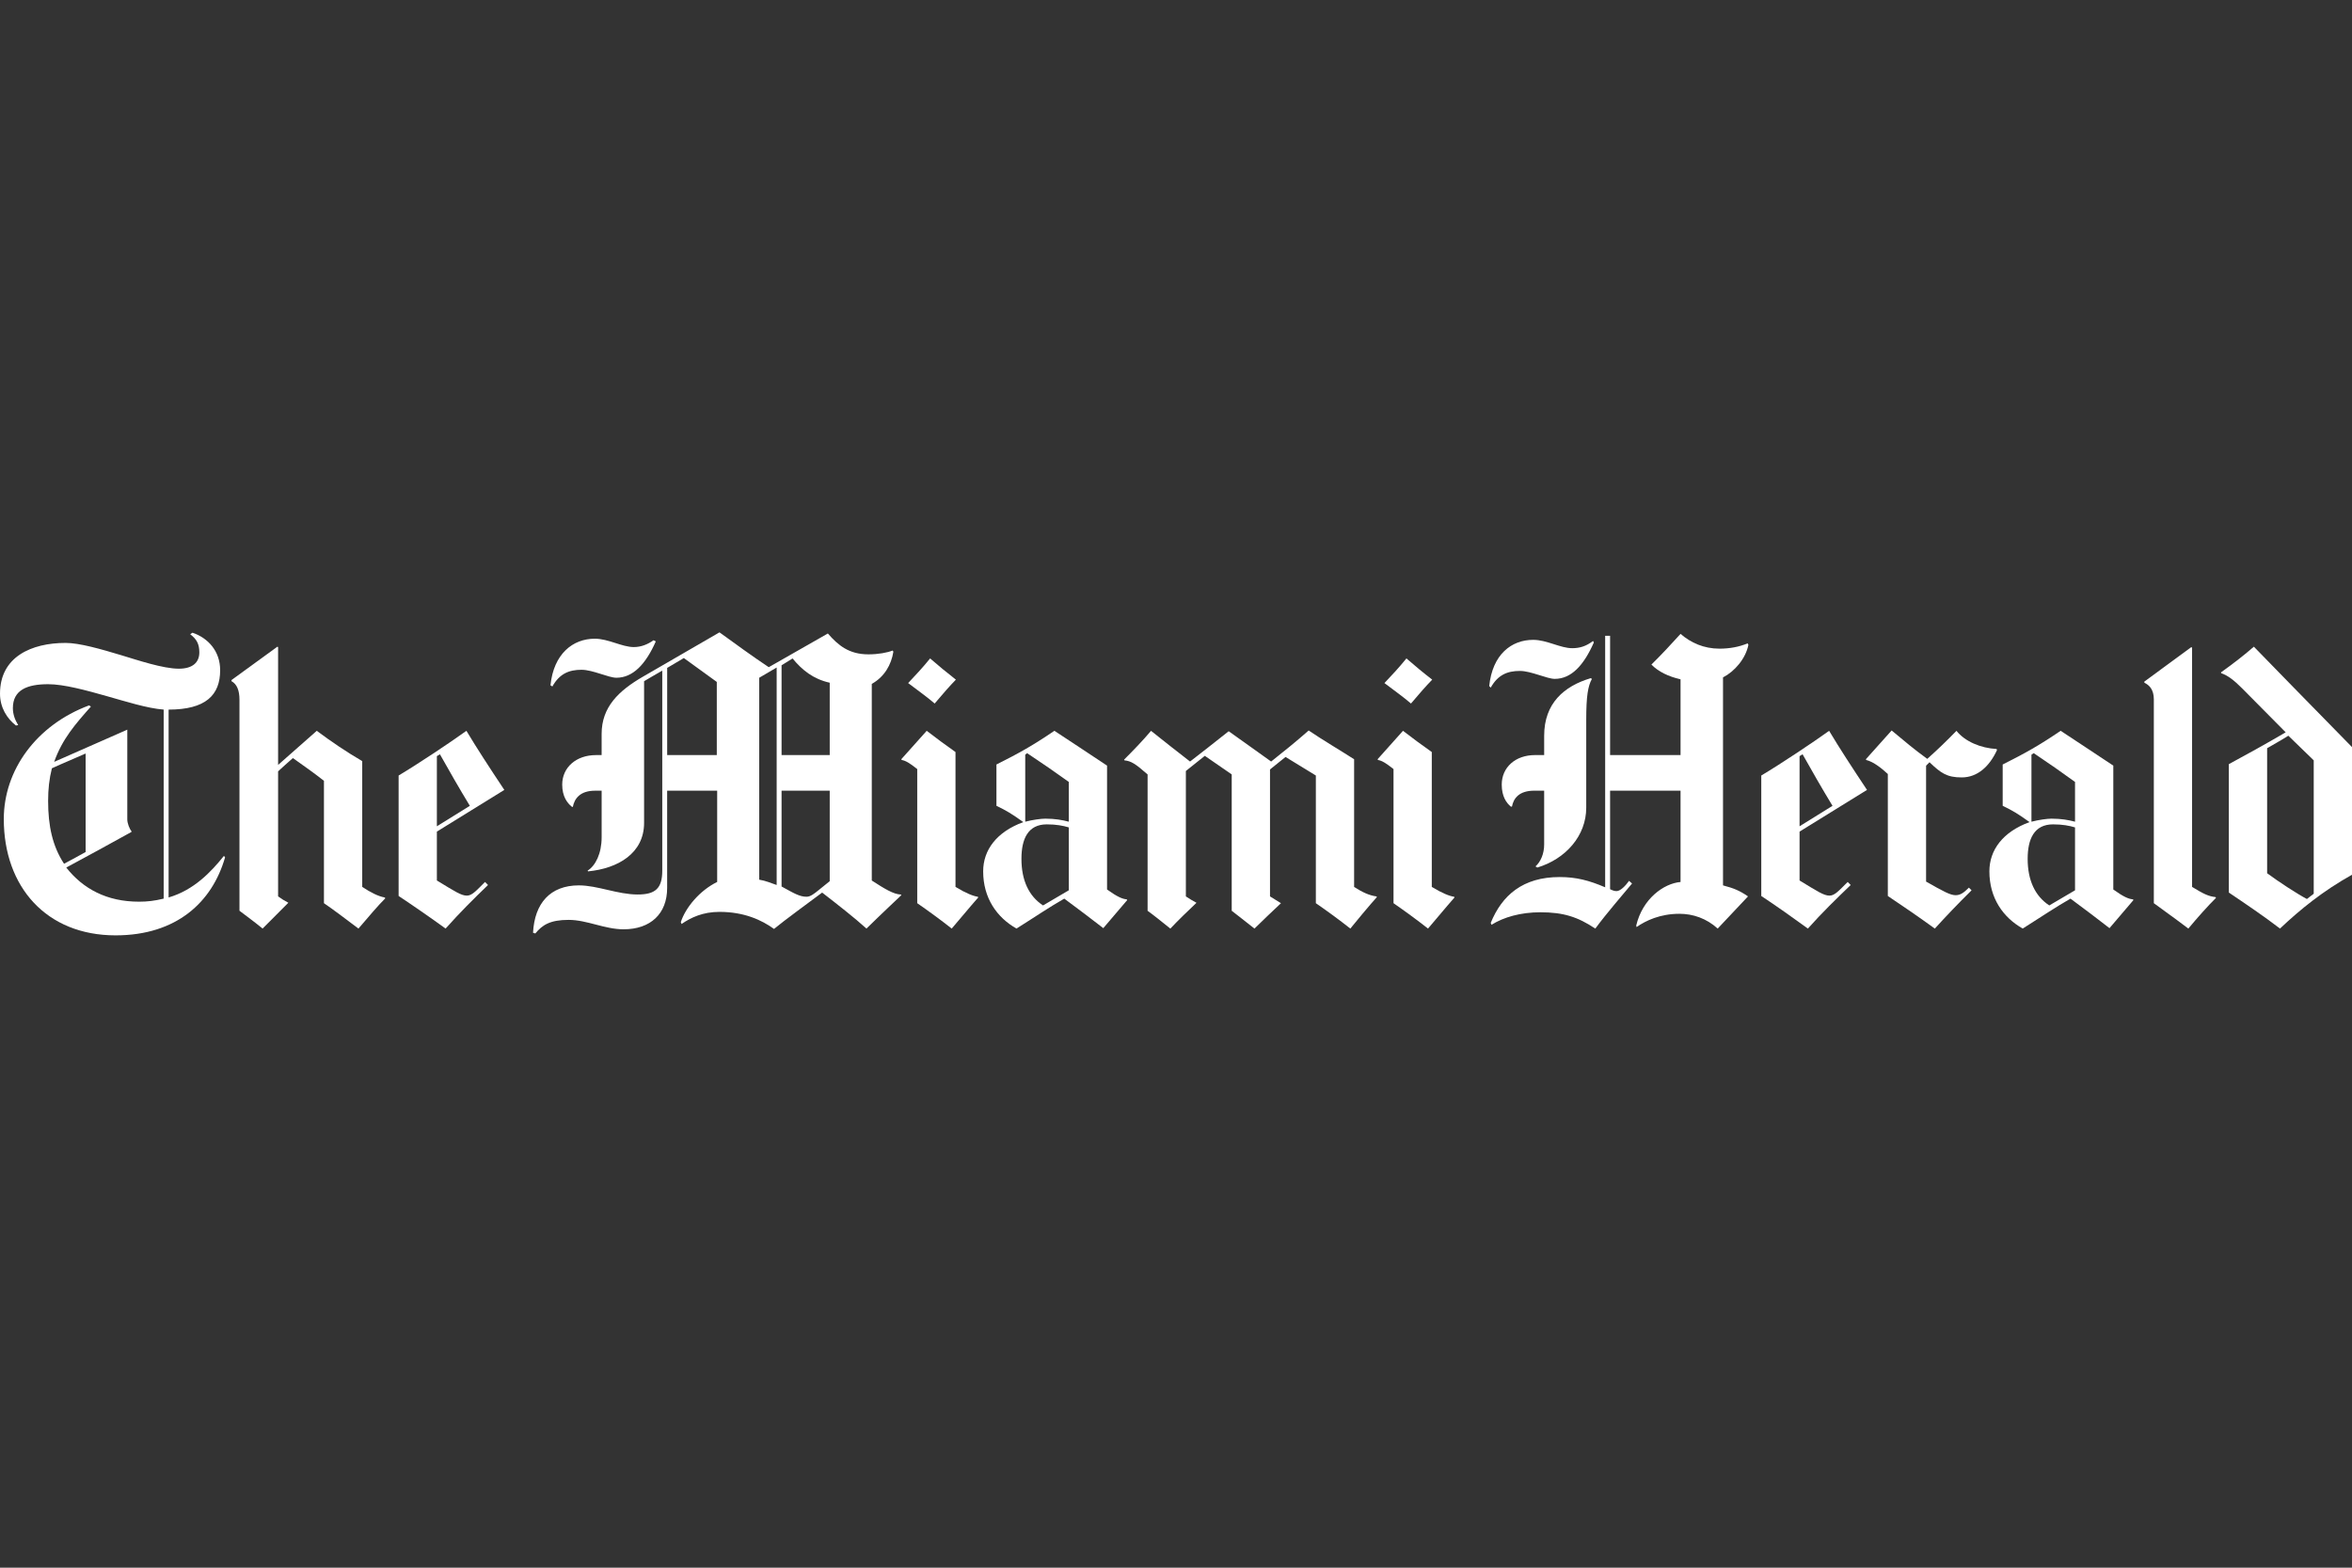 <svg xmlns="http://www.w3.org/2000/svg" id="uuid-c8c2f543-ed0e-471d-b6d7-ed65b0bf90b4" data-name="the_miami_herald" viewBox="0 0 150 100"><rect x="0" y="0" width="150" height="100" fill="#333333" stroke="none"/><defs><style>      .uuid-0c948804-bfea-4790-bce5-fb71ef97ef85 {        fill: #fff;      }    </style></defs><path class="uuid-0c948804-bfea-4790-bce5-fb71ef97ef85" d="M141.325,57.274c-.503.499-1.177,1.252-1.763,1.958-.864-.661-1.707-1.248-2.2-1.619v-13.002c0-.641-.307-.921-.605-1.062v-.073l2.998-2.2.046.048v15.251c.719.433,1.015.594,1.499.65l.024.049Z"></path><path class="uuid-0c948804-bfea-4790-bce5-fb71ef97ef85" d="M127.358,47.849c-.486,1.056-1.257,1.741-2.247,1.741-.943,0-1.324-.268-2.055-.968l-.219.217v7.396c1.116.634,1.543.868,1.886.868.288,0,.511-.144.844-.482l.171.171c-.859.844-1.657,1.685-2.344,2.441-.999-.726-1.976-1.396-2.997-2.079v-7.781c-.352-.329-.899-.779-1.376-.894l-.024-.049,1.643-1.835c.813.676,1.416,1.191,2.272,1.812.716-.641,1.219-1.131,1.862-1.789.545.683,1.544,1.104,2.561,1.159l.024.073Z"></path><path class="uuid-0c948804-bfea-4790-bce5-fb71ef97ef85" d="M101.647,40.985c-.641,1.456-1.436,2.319-2.491,2.319-.499,0-1.511-.506-2.222-.506-.8,0-1.404.248-1.861,1.063l-.097-.097c.205-2.009,1.406-2.949,2.804-2.949.869,0,1.73.532,2.49.532.462,0,.881-.117,1.327-.46l.05.097Z"></path><path class="uuid-0c948804-bfea-4790-bce5-fb71ef97ef85" d="M111.506,41.132c-.179.894-.887,1.701-1.62,2.078v13.266c.71.187,1.067.342,1.595.703l-1.934,2.053c-.719-.654-1.583-.943-2.441-.943-1.221,0-2.139.431-2.732.845l-.023-.095c.399-1.699,1.745-2.684,2.827-2.779v-5.824h-4.494v6.284c.141.069.264.122.411.122.241,0,.563-.323.798-.654l.192.168c-.583.706-1.609,1.879-2.344,2.877-1.121-.749-2.039-1.041-3.504-1.041-1.25,0-2.334.309-3.116.798l-.049-.121c.721-1.764,2.048-2.924,4.397-2.924,1.053,0,1.873.214,2.901.654v-16.045h.314v7.611h4.494v-4.832c-.759-.176-1.409-.48-1.859-.943.594-.58,1.301-1.336,1.859-1.956.649.563,1.475.943,2.491.943.611,0,1.238-.107,1.787-.339l.049.097Z"></path><path class="uuid-0c948804-bfea-4790-bce5-fb71ef97ef85" d="M101.525,43.305c-.255.462-.362,1.114-.362,2.61v5.607c0,1.796-1.315,3.274-3.119,3.817l-.118-.072c.34-.302.554-.821.554-1.399v-3.433h-.628c-.966,0-1.324.481-1.426,1.016h-.072c-.278-.228-.58-.644-.58-1.403,0-1.103.871-1.884,2.126-1.884h.58v-1.232c0-2.07,1.266-3.166,2.971-3.673l.074.047Z"></path><path class="uuid-0c948804-bfea-4790-bce5-fb71ef97ef85" d="M91.339,43.354c-.398.411-.805.872-1.354,1.523-.455-.397-1.066-.829-1.692-1.306.442-.467.903-.956,1.403-1.571.528.46,1.092.929,1.643,1.353"></path><path class="uuid-0c948804-bfea-4790-bce5-fb71ef97ef85" d="M92.762,57.248s-.634.722-1.69,1.984c-.665-.526-1.524-1.153-2.2-1.619v-8.555c-.484-.384-.734-.534-.989-.58l-.026-.049,1.62-1.812c.632.489,1.179.889,1.836,1.354v8.604c.671.407,1.141.591,1.426.627l.023.046Z"></path><path class="uuid-0c948804-bfea-4790-bce5-fb71ef97ef85" d="M87.81,57.225s-.473.513-1.692,2.007c-.729-.575-1.421-1.081-2.199-1.619v-8.144l-1.933-1.184-.991.797v8.098c.35.217.699.434.699.434-.445.417-1.292,1.222-1.69,1.619-.611-.489-1.451-1.136-1.451-1.136v-8.699l-1.715-1.184-1.209.966v8.001c.221.144.479.306.677.407-.57.539-1.164,1.111-1.667,1.646-.512-.414-1.081-.871-1.451-1.136v-8.699c-.797-.702-1.063-.853-1.473-.896l-.025-.048c.575-.576,1.214-1.234,1.717-1.836.763.602,1.6,1.279,2.489,1.958.713-.555,1.516-1.176,2.464-1.933.777.562,1.839,1.302,2.707,1.933.824-.654,1.596-1.275,2.394-1.981.699.486,2.255,1.418,2.898,1.835v8.146c.514.331.974.548,1.426.604l.026.046Z"></path><path class="uuid-0c948804-bfea-4790-bce5-fb71ef97ef85" d="M60.961,43.354c-.398.411-.805.872-1.352,1.523-.455-.397-1.066-.829-1.692-1.306.44-.467.905-.956,1.401-1.571.531.46,1.094.929,1.643,1.353"></path><path class="uuid-0c948804-bfea-4790-bce5-fb71ef97ef85" d="M62.387,57.248s-.634.722-1.691,1.984c-.665-.526-1.524-1.153-2.199-1.619v-8.555c-.484-.384-.734-.534-.991-.58l-.025-.049,1.62-1.812c.633.489,1.179.889,1.836,1.354v8.604c.672.407,1.142.591,1.426.627l.024.046Z"></path><path class="uuid-0c948804-bfea-4790-bce5-fb71ef97ef85" d="M41.824,40.913c-.641,1.456-1.459,2.319-2.513,2.319-.501,0-1.51-.508-2.222-.508-.8,0-1.404.249-1.861,1.064l-.121-.073c.204-2.011,1.428-2.973,2.826-2.973.869,0,1.731.533,2.489.533.465,0,.886-.171,1.258-.435l.145.072Z"></path><path class="uuid-0c948804-bfea-4790-bce5-fb71ef97ef85" d="M24.577,57.297c-.498.496-1.071,1.186-1.717,1.935-.768-.585-1.697-1.278-2.2-1.619v-7.806c-.633-.501-1.309-.972-1.981-1.451-.358.311-.628.559-.943.846v7.976c.215.161.389.266.654.407l-1.643,1.646c-.629-.516-1.172-.897-1.475-1.136v-13.46c0-.589-.158-.989-.508-1.184v-.072l2.926-2.128.046.025v7.516l2.466-2.175c.913.682,1.879,1.337,2.899,1.933v8.024c.542.361,1.037.604,1.428.673l.047.049Z"></path><path class="uuid-0c948804-bfea-4790-bce5-fb71ef97ef85" d="M150,55.798c-1.86,1.042-3.286,2.198-4.592,3.433-1.017-.782-2.272-1.629-3.263-2.296v-8.191c1.071-.583,2.257-1.227,3.626-2.031l-2.779-2.804c-.533-.536-.92-.823-1.329-.966l-.023-.049c.843-.604,1.538-1.151,2.101-1.643,1.074,1.107,3.477,3.568,6.259,6.405v8.141h0ZM147.559,57.008v-8.507l-1.619-1.571c-.543.348-.942.549-1.352.797v7.976c.708.526,1.914,1.317,2.537,1.643l.434-.338Z"></path><path class="uuid-0c948804-bfea-4790-bce5-fb71ef97ef85" d="M136.058,57.418l-1.524,1.787c-.815-.631-1.439-1.107-2.487-1.883-1.056.608-1.613,1.005-3.046,1.909-1.251-.706-2.127-1.944-2.127-3.65,0-1.364.861-2.52,2.561-3.141-.763-.546-1.067-.726-1.713-1.039v-2.635c1.444-.724,2.324-1.216,3.696-2.15,1.123.749,1.969,1.289,3.359,2.222v7.902c.671.48.986.608,1.257.627l.024.049ZM132.336,52.415v-2.536c-.924-.667-1.559-1.117-2.633-1.836l-.146.097v4.275c.456-.118.997-.194,1.28-.194.627.001,1.076.083,1.499.194ZM132.336,56.791v-4.012c-.352-.108-.798-.194-1.401-.194-1.211,0-1.62.943-1.62,2.198,0,1.364.469,2.376,1.379,2.973l1.643-.966Z"></path><path class="uuid-0c948804-bfea-4790-bce5-fb71ef97ef85" d="M119.069,50.387l-4.301,2.659v3.118c1.135.692,1.547.966,1.908.966.328,0,.583-.296,1.161-.871l.192.194c-.915.877-1.836,1.774-2.73,2.779-.941-.687-2.035-1.459-2.973-2.079v-7.684c1.252-.747,3.305-2.114,4.327-2.852.668,1.119,1.463,2.336,2.416,3.77M116.869,51.402c-.634-1.04-1.397-2.374-1.909-3.288l-.192.12v4.473l2.101-1.305Z"></path><path class="uuid-0c948804-bfea-4790-bce5-fb71ef97ef85" d="M71.886,57.418l-1.523,1.787c-.816-.631-1.441-1.107-2.489-1.883-1.056.608-1.611,1.005-3.046,1.909-1.25-.706-2.126-1.944-2.126-3.65,0-1.364.861-2.52,2.561-3.141-.764-.546-1.068-.726-1.715-1.039v-2.635c1.444-.724,2.326-1.216,3.696-2.15,1.126.749,1.971,1.289,3.359,2.222v7.902c.672.48.986.608,1.257.627l.024.049ZM68.164,52.415v-2.536c-.925-.667-1.584-1.117-2.659-1.836l-.12.097v4.275c.455-.118.996-.194,1.281-.194.624.001,1.073.083,1.498.194ZM68.164,56.791v-4.012c-.352-.108-.8-.194-1.403-.194-1.211,0-1.618.943-1.618,2.198,0,1.364.467,2.376,1.377,2.973l1.644-.966Z"></path><path class="uuid-0c948804-bfea-4790-bce5-fb71ef97ef85" d="M57.482,57.103s-1.359,1.278-2.222,2.129c-.779-.706-1.891-1.571-2.827-2.296-.708.532-2.467,1.813-3.069,2.319-.784-.565-1.901-1.088-3.481-1.088-1.061,0-1.819.361-2.416.772l-.048-.118c.304-.936,1.206-2.018,2.319-2.563v-5.824h-3.19v6.209c0,1.642-1.059,2.635-2.779,2.635-1.207,0-2.337-.601-3.504-.601-1.186,0-1.682.328-2.126.868l-.144-.046c.095-1.872,1.089-3.023,2.924-3.023,1.184,0,2.476.582,3.746.582,1.124,0,1.571-.378,1.571-1.524v-12.759c-.555.311-.777.462-1.159.677v9.036c0,1.945-1.667,2.911-3.576,3.095l-.025-.049c.503-.312.894-1.091.894-2.126v-2.972h-.412c-.966,0-1.324.506-1.426,1.04l-.073-.024c-.278-.228-.604-.644-.604-1.403,0-1.103.897-1.884,2.151-1.884h.363v-1.352c0-1.715,1.087-2.753,2.635-3.65l4.881-2.827c.949.689,2.155,1.566,3.142,2.222l3.77-2.15c.657.759,1.351,1.331,2.584,1.331.649,0,1.217-.112,1.547-.243l.047.074c-.131.833-.575,1.608-1.377,2.053v12.543c.792.512,1.388.884,1.861.894l.023.045ZM52.916,48.163v-4.614c-1.051-.232-1.762-.808-2.369-1.547l-.702.435v5.727h3.071ZM49.532,56.452v-13.872l-1.112.652v12.881c.436.072.698.201,1.112.339ZM45.714,48.163v-4.664s-1.388-1.001-2.102-1.523l-1.062.629v5.558h3.165ZM52.916,56.21v-5.775h-3.071v6.113c.794.434,1.146.654,1.597.654.247,0,.499-.207.724-.388 0-.001.478-.391.749-.604Z"></path><path class="uuid-0c948804-bfea-4790-bce5-fb71ef97ef85" d="M32.164,50.387l-4.302,2.659v3.118c1.137.692,1.549.966,1.911.966.329,0,.583-.296,1.159-.871l.192.194c-.915.877-1.812,1.774-2.706,2.779-.943-.687-2.062-1.459-2.996-2.079v-7.684c1.25-.747,3.304-2.114,4.324-2.852.67,1.119,1.464,2.336,2.417,3.77M29.965,51.402c-.634-1.04-1.399-2.374-1.909-3.288l-.194.12v4.473l2.103-1.305Z"></path><path class="uuid-0c948804-bfea-4790-bce5-fb71ef97ef85" d="M14.354,54.688c-.818,2.854-3.093,4.977-6.983,4.977-4.404,0-7.129-3.082-7.129-7.419,0-3.109,2.062-5.991,5.437-7.25l.119.073c-.99,1.119-1.828,2.068-2.343,3.529l4.663-2.054v5.726c0,.243.143.611.266.749v.049c-1.059.585-3.238,1.784-4.158,2.271,1.066,1.353,2.579,2.178,4.641,2.178.537,0,.971-.052,1.571-.194v-12.06c-1.044-.077-2.456-.529-3.578-.844-1.354-.384-2.779-.775-3.792-.775-1.324,0-2.247.36-2.247,1.523,0,.399.135.757.339,1.087l-.144.025c-.571-.444-1.016-1.147-1.016-2.029,0-2.364,2.021-3.239,4.181-3.239.881,0,2.222.381,3.599.798.989.297,2.614.846,3.626.846.877,0,1.306-.399,1.306-1.04,0-.547-.178-.848-.582-1.159l.146-.097c1.001.339,1.764,1.183,1.764,2.392,0,1.593-.923,2.513-3.287,2.513v11.984c1.603-.47,2.693-1.61,3.529-2.654l.071.095ZM5.461,54.35v-6.284c-.676.304-1.457.623-2.151.942-.171.68-.241,1.333-.241,2.079,0,1.6.278,2.884,1.016,4.011.459-.246,1.02-.546,1.376-.749Z"></path></svg>